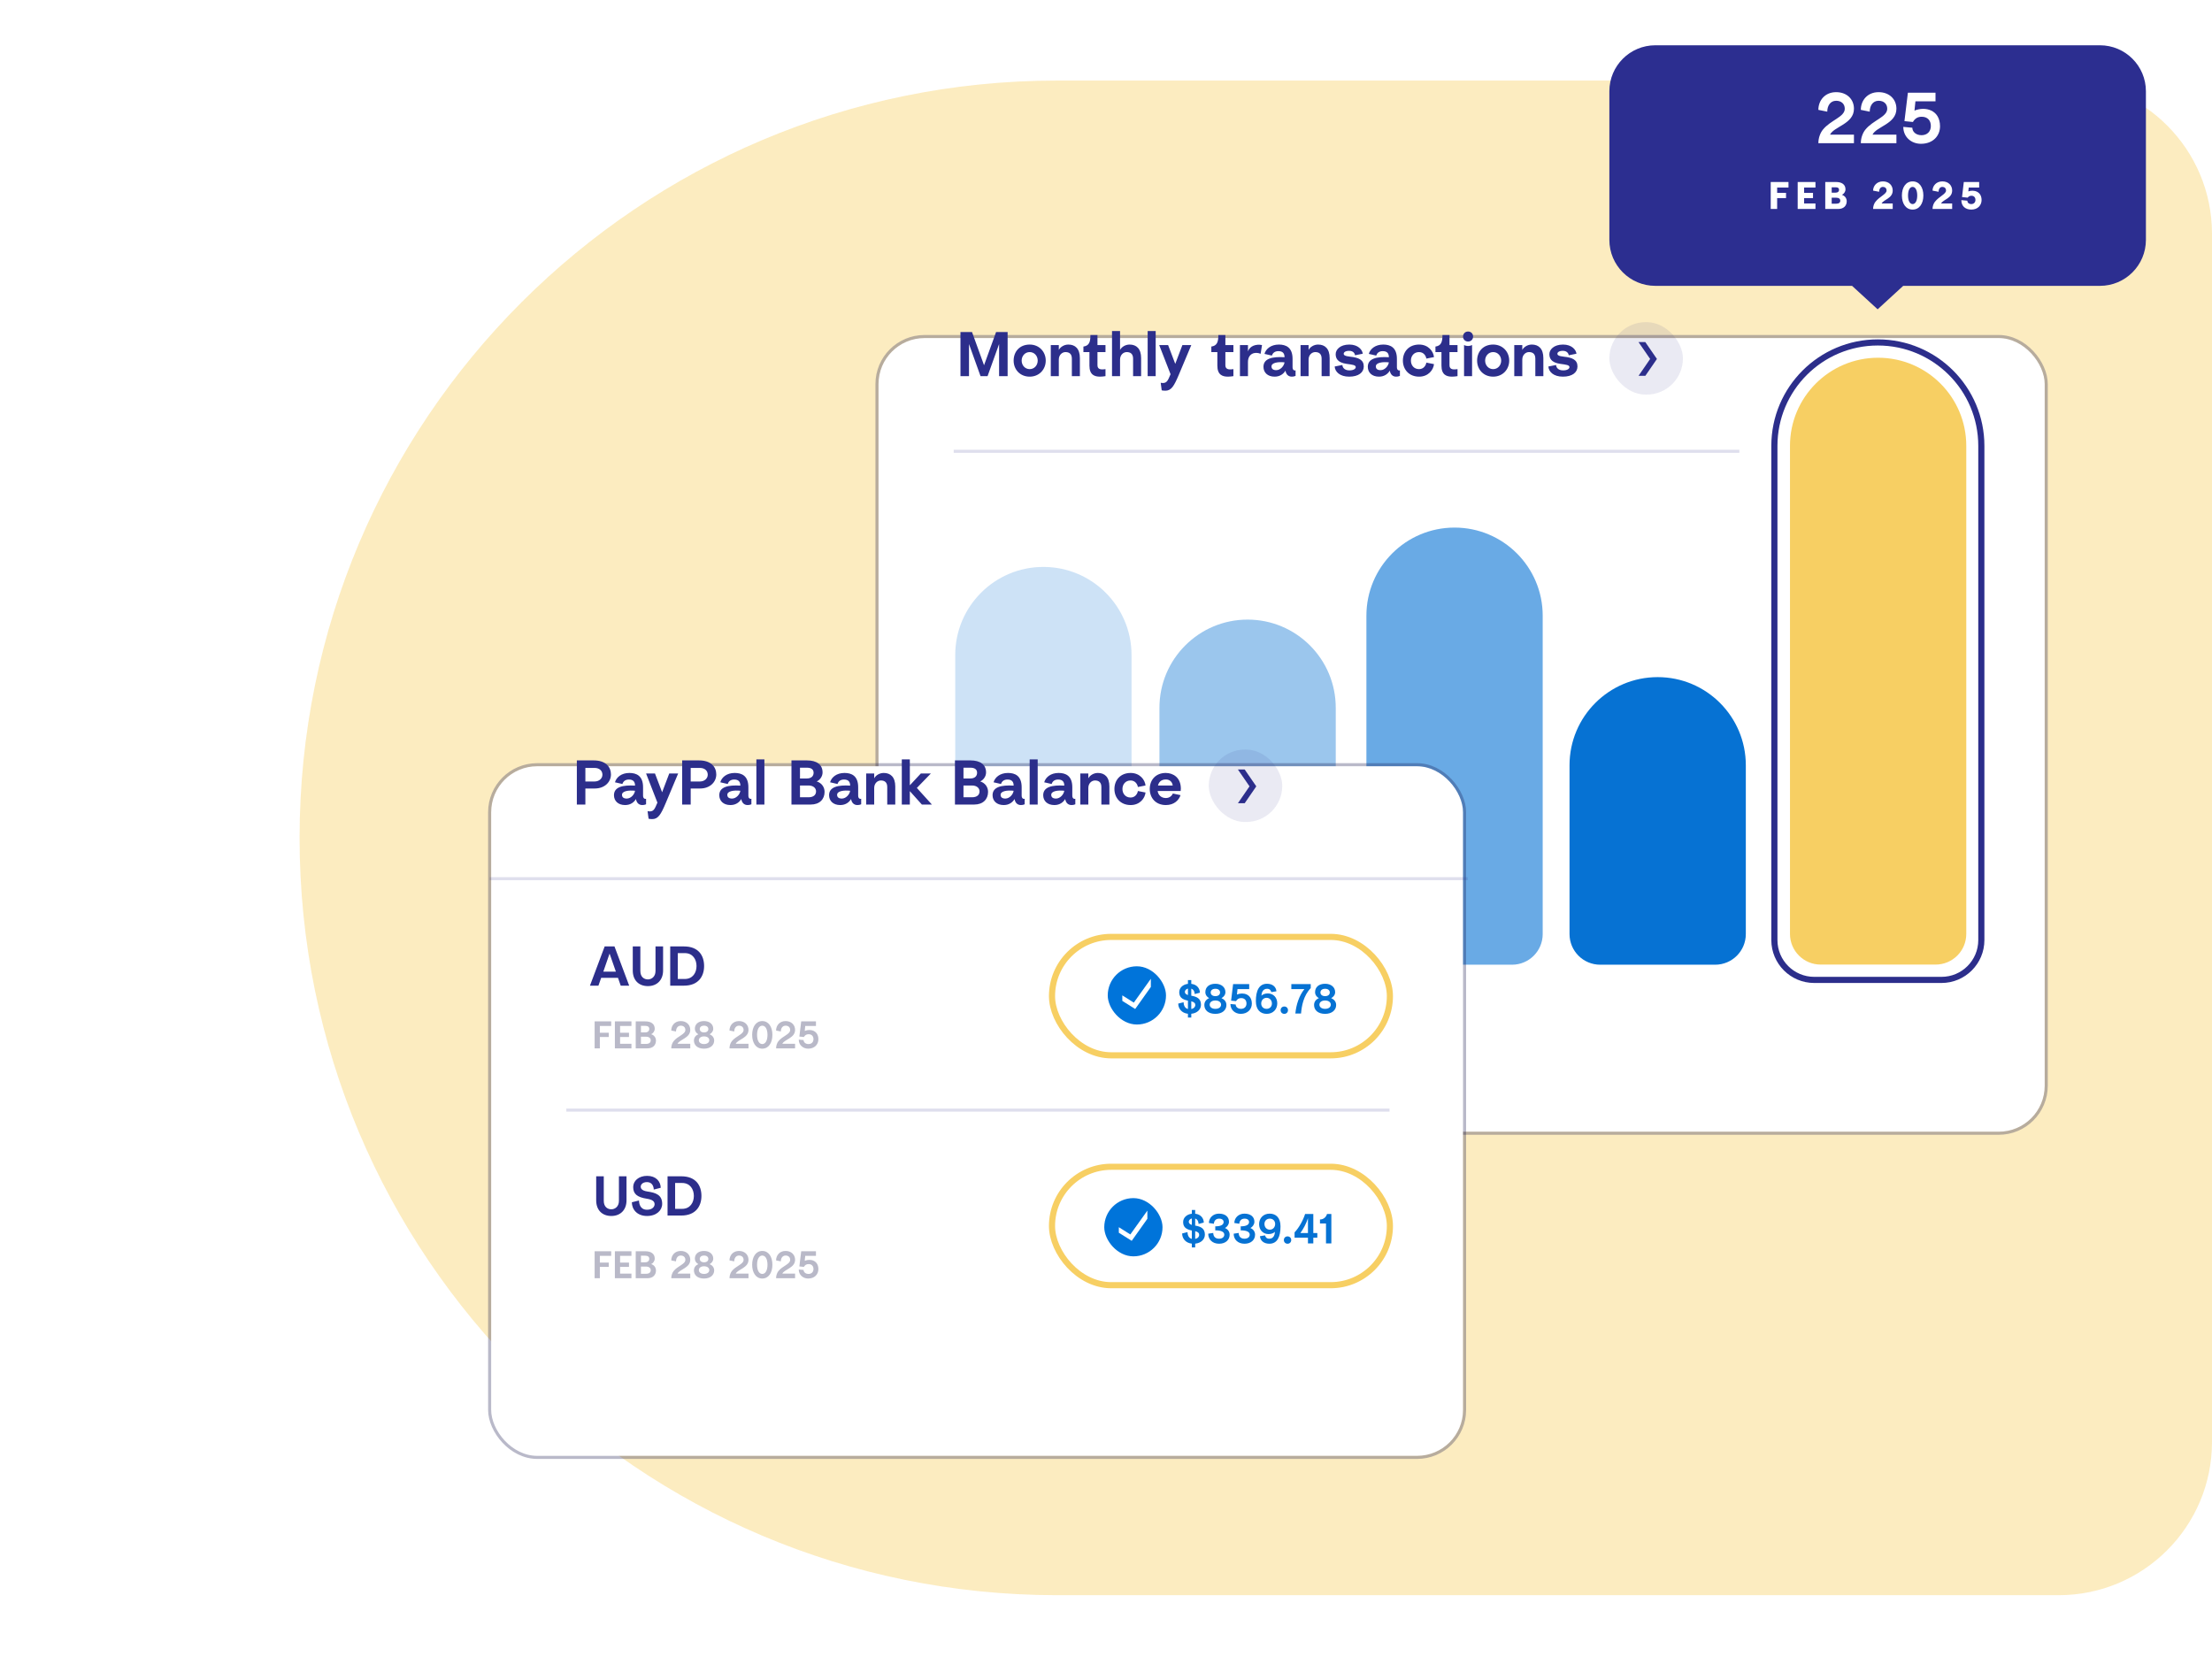 <svg width="635" height="480" viewBox="0 0 635 480" fill="none" xmlns="http://www.w3.org/2000/svg">
<g id="accurate-numbers-PayPal" clip-path="url(#clip0_4450_200)">
<g id="Group 2">
<path id="Mask" fill-rule="evenodd" clip-rule="evenodd" d="M303.436 23.133C183.349 23.133 86 120.482 86 240.568V240.568C86 360.655 183.349 458.004 303.436 458.004L591 458.004C615.301 458.004 635 438.304 635 414.004V67.133C635 42.832 615.301 23.133 591 23.133L303.436 23.133Z" fill="#F7CF63" fill-opacity="0.4"/>
<g id="Rectangle Copy 77" filter="url(#filter0_d_4450_200)">
<rect x="252.195" y="71.062" width="334.778" height="227.876" rx="13.2" fill="white"/>
<rect x="251.755" y="70.623" width="335.658" height="228.756" rx="13.64" stroke="#16174B" stroke-opacity="0.3" stroke-width="0.88"/>
</g>
<g id="Group 143">
<g id="arrow-right-circle-blue copy 7">
<rect id="Rectangle" x="462" y="92.5" width="21.12" height="20.796" rx="10.398" fill="#2C2E8B" fill-opacity="0.1"/>
<path id="arrow-up-white copy" d="M470.37 98.219L473.707 103.063L470.384 107.897H472.332L475.656 103.062L472.319 98.219H470.37Z" fill="#2C2E8B"/>
</g>
</g>
<g id="Group 130 Copy 4">
<g id="Combined Shape" filter="url(#filter1_d_4450_200)">
<path fill-rule="evenodd" clip-rule="evenodd" d="M475.2 9C467.91 9 462 14.91 462 22.2V64.873C462 72.163 467.91 78.073 475.2 78.073H531.675L539.014 84.808L546.353 78.073H602.828C610.118 78.073 616.028 72.163 616.028 64.873V22.2C616.028 14.91 610.118 9 602.828 9H475.2Z" fill="#2C2E90"/>
</g>
<g id="Group">
<g id="225 orders">
<path id="Path" d="M525.356 38.651C526.489 36.304 532.214 35.583 532.214 31.218C532.214 28.458 530.154 26.461 527.107 26.461C523.853 26.461 522 28.87 522 31.547L524.553 32.062C524.553 30.456 525.377 28.932 527.107 28.932C528.631 28.932 529.578 29.859 529.578 31.218C529.578 33.606 525.521 34.451 523.277 37.251C522.535 38.178 522 39.619 522 41.122H532.214V38.651H525.356Z" fill="white"/>
<path id="Path_2" d="M537.547 38.651C538.679 36.304 544.404 35.583 544.404 31.218C544.404 28.458 542.345 26.461 539.297 26.461C536.044 26.461 534.19 28.87 534.19 31.547L536.744 32.062C536.744 30.456 537.568 28.932 539.297 28.932C540.821 28.932 541.768 29.859 541.768 31.218C541.768 33.606 537.712 34.451 535.467 37.251C534.726 38.178 534.19 39.619 534.19 41.122H544.404V38.651H537.547Z" fill="white"/>
<path id="Path_3" d="M549.593 31.752L549.861 29.096H555.627V26.625H547.699L546.71 34.779L549.14 35.026C549.696 34.059 550.479 33.503 551.714 33.523C553.403 33.544 554.288 34.635 554.288 36.18C554.288 37.806 553.197 38.816 551.611 38.816C549.964 38.816 548.975 37.786 548.975 36.674L546.381 36.427C546.381 39.33 548.667 41.286 551.446 41.286C554.885 41.286 556.924 39.021 556.924 36.262C556.924 31.505 552.661 30.496 549.593 31.752Z" fill="white"/>
</g>
</g>
</g>
<path id="Line 5 Copy 3" opacity="0.15" d="M274.22 129.573H498.874" stroke="#2C2E8B" stroke-width="0.88" stroke-linecap="square"/>
<path id="Rectangle Copy 78" opacity="0.6" d="M392.254 176.781C392.254 162.806 403.584 151.477 417.559 151.477V151.477C431.534 151.477 442.864 162.806 442.864 176.781V268.184C442.864 273.044 438.924 276.984 434.064 276.984H401.054C396.194 276.984 392.254 273.044 392.254 268.184V176.781Z" fill="#0672D3"/>
<path id="Rectangle Copy 79" opacity="0.4" d="M332.844 203.203C332.844 189.228 344.173 177.898 358.148 177.898V177.898C372.124 177.898 383.453 189.228 383.453 203.203V268.183C383.453 273.043 379.513 276.983 374.653 276.983H341.644C336.784 276.983 332.844 273.043 332.844 268.183V203.203Z" fill="#0672D3"/>
<path id="Rectangle Copy 80" opacity="0.2" d="M274.22 188.078C274.22 174.103 285.549 162.773 299.525 162.773V162.773C313.5 162.773 324.829 174.103 324.829 188.078V268.471C324.829 273.331 320.889 277.271 316.029 277.271H283.02C278.16 277.271 274.22 273.331 274.22 268.471V188.078Z" fill="#0672D3"/>
<path id="Rectangle Copy 81" d="M450.565 219.719C450.565 205.743 461.894 194.414 475.87 194.414V194.414C489.845 194.414 501.174 205.743 501.174 219.719V268.184C501.174 273.045 497.235 276.984 492.374 276.984H459.365C454.505 276.984 450.565 273.045 450.565 268.184V219.719Z" fill="#0672D3"/>
<path id="Rectangle Copy 82" d="M509.373 128.026C509.373 111.62 522.672 98.32 539.078 98.32V98.32C555.484 98.32 568.783 111.62 568.783 128.026V269.911C568.783 276.23 563.662 281.351 557.343 281.351H520.813C514.494 281.351 509.373 276.23 509.373 269.911V128.026Z" stroke="#2C2E8B" stroke-width="1.76"/>
<path id="Rectangle Copy 83" d="M513.851 128.016C513.851 114.04 525.18 102.711 539.155 102.711V102.711C553.131 102.711 564.46 114.04 564.46 128.016V268.146C564.46 273.006 560.52 276.946 555.66 276.946H522.651C517.79 276.946 513.851 273.006 513.851 268.146V128.016Z" fill="#F7CF63"/>
<g id="Mask_2" filter="url(#filter2_d_4450_200)">
<rect x="141" y="194" width="279" height="198" rx="13.2" fill="white"/>
<rect x="140.56" y="193.56" width="279.88" height="198.88" rx="13.64" stroke="#16174B" stroke-opacity="0.3" stroke-width="0.88"/>
</g>
<g id="Group 135">
<g id="arrow-right-circle-blue copy 7_2">
<rect id="Rectangle_2" x="347" y="215.211" width="21.1" height="20.796" rx="10.398" fill="#2C2E8B" fill-opacity="0.1"/>
<path id="arrow-up-white copy_2" d="M355.362 220.93L358.696 225.774L355.376 230.608H357.322L360.643 225.773L357.309 220.93H355.362Z" fill="#2C2E8B"/>
</g>
<path id="PayPal Bank Balance" d="M170.455 218.328C173.875 218.328 175.387 220.2 175.387 222.36C175.387 224.52 173.587 226.392 170.743 226.392H168.043V231H165.595V218.328H170.455ZM170.725 224.376C171.967 224.376 172.939 223.53 172.939 222.432C172.939 221.208 171.967 220.488 170.725 220.488H168.043V224.376H170.725ZM176.252 228.318C176.252 225.942 178.772 225.348 182.3 225.564C182.3 224.502 181.832 223.818 180.536 223.818C179.42 223.818 178.88 224.43 178.664 225.096L176.54 224.61C176.936 223.188 178.376 221.928 180.68 221.928C182.678 221.928 184.604 222.72 184.604 226.032V228.444C184.604 229.308 185.18 229.452 185.468 229.344V230.928C185.072 231.09 184.766 231.144 184.388 231.144C183.38 231.144 182.732 230.478 182.57 229.416C182.012 230.334 181.022 231.144 179.456 231.144C177.404 231.144 176.252 229.92 176.252 228.318ZM178.556 228.21C178.556 228.948 179.096 229.326 180.05 229.272C181.076 229.218 182.12 228.192 182.3 227.04C180.518 226.842 178.556 227.094 178.556 228.21ZM185.467 222.072H188.023L190.075 227.472L192.127 222.072H194.683L191.083 230.64C189.715 233.88 188.923 235.176 187.231 235.176C186.745 235.176 186.367 235.122 186.187 235.068L185.899 232.908C187.663 233.232 187.915 232.332 188.725 230.442L185.467 222.072ZM200.69 218.328C204.11 218.328 205.622 220.2 205.622 222.36C205.622 224.52 203.822 226.392 200.978 226.392H198.278V231H195.83V218.328H200.69ZM200.96 224.376C202.202 224.376 203.174 223.53 203.174 222.432C203.174 221.208 202.202 220.488 200.96 220.488H198.278V224.376H200.96ZM206.486 228.318C206.486 225.942 209.006 225.348 212.534 225.564C212.534 224.502 212.066 223.818 210.77 223.818C209.654 223.818 209.114 224.43 208.898 225.096L206.774 224.61C207.17 223.188 208.61 221.928 210.914 221.928C212.912 221.928 214.838 222.72 214.838 226.032V228.444C214.838 229.308 215.414 229.452 215.702 229.344V230.928C215.306 231.09 215 231.144 214.622 231.144C213.614 231.144 212.966 230.478 212.804 229.416C212.246 230.334 211.256 231.144 209.69 231.144C207.638 231.144 206.486 229.92 206.486 228.318ZM208.79 228.21C208.79 228.948 209.33 229.326 210.284 229.272C211.31 229.218 212.354 228.192 212.534 227.04C210.752 226.842 208.79 227.094 208.79 228.21ZM217.134 218.04H219.438V231H217.134V218.04ZM234.461 224.358C235.901 224.808 236.711 226.014 236.711 227.364C236.711 229.452 235.307 231 232.715 231H227.207V218.328H231.671C234.443 218.328 236.135 219.516 236.135 221.784C236.135 222.954 235.343 223.962 234.461 224.358ZM229.655 220.416V223.512H231.617C232.967 223.512 233.561 222.774 233.561 221.874C233.561 220.974 232.967 220.416 231.617 220.416H229.655ZM232.085 228.912C233.579 228.912 234.263 228.192 234.263 227.22C234.263 226.284 233.489 225.528 232.085 225.528H229.655V228.912H232.085ZM238.004 228.318C238.004 225.942 240.524 225.348 244.052 225.564C244.052 224.502 243.584 223.818 242.288 223.818C241.172 223.818 240.632 224.43 240.416 225.096L238.292 224.61C238.688 223.188 240.128 221.928 242.432 221.928C244.43 221.928 246.356 222.72 246.356 226.032V228.444C246.356 229.308 246.932 229.452 247.22 229.344V230.928C246.824 231.09 246.518 231.144 246.14 231.144C245.132 231.144 244.484 230.478 244.322 229.416C243.764 230.334 242.774 231.144 241.208 231.144C239.156 231.144 238.004 229.92 238.004 228.318ZM240.308 228.21C240.308 228.948 240.848 229.326 241.802 229.272C242.828 229.218 243.872 228.192 244.052 227.04C242.27 226.842 240.308 227.094 240.308 228.21ZM253.692 221.928C255.654 221.928 257.004 223.116 257.004 225.816V231H254.7V225.96C254.7 224.52 253.854 224.088 252.864 224.088C251.964 224.088 250.956 224.844 250.956 226.248V231H248.652V222.072H250.956V223.476C251.37 222.666 252.432 221.928 253.692 221.928ZM267.522 231H264.642L261.186 227.148V231H258.882V218.04H261.186V225.474L264.354 222.072H267.234L263.202 226.23L267.522 231ZM281.394 224.358C282.834 224.808 283.644 226.014 283.644 227.364C283.644 229.452 282.24 231 279.648 231H274.14V218.328H278.604C281.376 218.328 283.068 219.516 283.068 221.784C283.068 222.954 282.276 223.962 281.394 224.358ZM276.588 220.416V223.512H278.55C279.9 223.512 280.494 222.774 280.494 221.874C280.494 220.974 279.9 220.416 278.55 220.416H276.588ZM279.018 228.912C280.512 228.912 281.196 228.192 281.196 227.22C281.196 226.284 280.422 225.528 279.018 225.528H276.588V228.912H279.018ZM284.937 228.318C284.937 225.942 287.457 225.348 290.985 225.564C290.985 224.502 290.517 223.818 289.221 223.818C288.105 223.818 287.565 224.43 287.349 225.096L285.225 224.61C285.621 223.188 287.061 221.928 289.365 221.928C291.363 221.928 293.289 222.72 293.289 226.032V228.444C293.289 229.308 293.865 229.452 294.153 229.344V230.928C293.757 231.09 293.451 231.144 293.073 231.144C292.065 231.144 291.417 230.478 291.255 229.416C290.697 230.334 289.707 231.144 288.141 231.144C286.089 231.144 284.937 229.92 284.937 228.318ZM287.241 228.21C287.241 228.948 287.781 229.326 288.735 229.272C289.761 229.218 290.805 228.192 290.985 227.04C289.203 226.842 287.241 227.094 287.241 228.21ZM295.586 218.04H297.89V231H295.586V218.04ZM299.474 228.318C299.474 225.942 301.994 225.348 305.522 225.564C305.522 224.502 305.054 223.818 303.758 223.818C302.642 223.818 302.102 224.43 301.886 225.096L299.762 224.61C300.158 223.188 301.598 221.928 303.902 221.928C305.9 221.928 307.826 222.72 307.826 226.032V228.444C307.826 229.308 308.402 229.452 308.69 229.344V230.928C308.294 231.09 307.988 231.144 307.61 231.144C306.602 231.144 305.954 230.478 305.792 229.416C305.234 230.334 304.244 231.144 302.678 231.144C300.626 231.144 299.474 229.92 299.474 228.318ZM301.778 228.21C301.778 228.948 302.318 229.326 303.272 229.272C304.298 229.218 305.342 228.192 305.522 227.04C303.74 226.842 301.778 227.094 301.778 228.21ZM315.163 221.928C317.125 221.928 318.475 223.116 318.475 225.816V231H316.171V225.96C316.171 224.52 315.325 224.088 314.335 224.088C313.435 224.088 312.427 224.844 312.427 226.248V231H310.123V222.072H312.427V223.476C312.841 222.666 313.903 221.928 315.163 221.928ZM319.918 226.536C319.918 223.998 321.61 221.928 324.58 221.928C327.208 221.928 328.684 223.872 328.846 225.528L326.65 225.96C326.542 225.186 325.894 224.088 324.562 224.088C323.086 224.088 322.222 225.204 322.222 226.536C322.222 227.868 323.086 228.984 324.562 228.984C325.894 228.984 326.542 227.886 326.65 227.112L328.846 227.544C328.684 229.2 327.226 231.144 324.58 231.144C321.664 231.144 319.918 229.074 319.918 226.536ZM338.988 226.41C338.988 226.662 338.97 226.842 338.934 227.112H332.328C332.49 228.3 333.372 229.128 334.686 229.128C335.784 229.128 336.432 228.444 336.702 227.832L338.898 228.3C338.448 229.686 337.116 231.144 334.686 231.144C331.752 231.144 330.06 229.074 330.06 226.536C330.06 223.854 331.842 221.928 334.65 221.928C336.774 221.928 338.97 223.242 338.988 226.41ZM332.418 225.528H336.648C336.558 224.664 335.928 223.8 334.704 223.8C333.3 223.8 332.67 224.574 332.418 225.528Z" fill="#2C2E8B"/>
</g>
<path id="Line 5 Copy 3_2" opacity="0.15" d="M141.01 252.285H420.901" stroke="#2C2E8B" stroke-width="0.88" stroke-linecap="square"/>
<path id="Line 5 Copy 4" opacity="0.15" d="M163.014 318.73H398.457" stroke="#2C2E8B" stroke-width="0.88" stroke-linecap="square"/>
<g id="Group 148 Copy 4">
<rect id="Rectangle_3" x="302" y="335" width="97" height="34" rx="17" stroke="#F7CF63" stroke-width="1.76"/>
<g id="Group 148 Copy 2">
<g id="Group 12 Copy">
<rect id="Rectangle Copy 3" x="317" y="344" width="16.723" height="16.717" rx="8.358" fill="#0074DA"/>
<path id="Path_4" d="M329.375 347.586V349.934L324.88 356.263L321.181 353.935V352.351L324.483 354.429L329.375 347.586Z" fill="white"/>
</g>
</g>
<path id="$339.41" d="M345.885 354.48C345.885 355.764 344.865 356.904 343.101 357.072V358.152H342.141V357.072C340.293 356.868 339.357 355.536 339.357 354.144L340.893 353.76C340.917 354.408 341.109 355.452 342.141 355.704V353.304C340.305 352.932 339.645 352.188 339.645 350.856C339.645 349.668 340.617 348.66 342.141 348.48V347.4H343.101V348.48C344.709 348.66 345.549 349.764 345.573 351.024L344.073 351.408C344.073 350.94 343.881 350.112 343.101 349.872V351.888C344.697 352.152 345.885 352.704 345.885 354.48ZM341.265 350.784C341.265 351.048 341.373 351.456 342.141 351.696V349.848C341.481 350.004 341.265 350.484 341.265 350.784ZM343.101 355.704C343.941 355.548 344.253 354.972 344.253 354.576C344.253 354.084 343.977 353.712 343.101 353.484V355.704ZM351.662 352.596C352.43 352.896 352.994 353.592 352.994 354.492C352.994 355.968 351.854 357.096 349.97 357.096C348.038 357.096 346.85 355.86 346.85 354.216L348.29 354C348.29 354.756 348.662 355.656 349.946 355.656C350.942 355.656 351.458 355.128 351.458 354.492C351.458 353.652 350.498 353.256 348.866 353.256V352.104C350.402 352.104 351.266 351.684 351.266 350.868C351.266 350.292 350.798 349.896 349.97 349.896C348.854 349.896 348.482 350.76 348.482 351.36L347.042 351.144C347.042 349.716 348.194 348.456 349.934 348.456C351.698 348.456 352.802 349.356 352.802 350.784C352.802 351.528 352.334 352.212 351.662 352.596ZM358.962 352.596C359.73 352.896 360.294 353.592 360.294 354.492C360.294 355.968 359.154 357.096 357.27 357.096C355.338 357.096 354.15 355.86 354.15 354.216L355.59 354C355.59 354.756 355.962 355.656 357.246 355.656C358.242 355.656 358.758 355.128 358.758 354.492C358.758 353.652 357.798 353.256 356.166 353.256V352.104C357.702 352.104 358.566 351.684 358.566 350.868C358.566 350.292 358.098 349.896 357.27 349.896C356.154 349.896 355.782 350.76 355.782 351.36L354.342 351.144C354.342 349.716 355.494 348.456 357.234 348.456C358.998 348.456 360.102 349.356 360.102 350.784C360.102 351.528 359.634 352.212 358.962 352.596ZM367.595 352.116C367.595 355.104 366.683 357.096 364.391 357.096C362.783 357.096 361.787 356.196 361.691 354.936L363.155 354.696C363.299 355.236 363.623 355.656 364.379 355.656C365.603 355.656 365.951 354.54 365.999 353.676C365.663 354.012 365.051 354.324 364.151 354.324C362.543 354.324 361.451 353.1 361.451 351.48C361.451 349.752 362.675 348.456 364.475 348.456C366.287 348.456 367.595 349.62 367.595 352.116ZM366.059 351.432C366.059 350.532 365.435 349.896 364.523 349.896C363.611 349.896 362.987 350.532 362.987 351.432C362.987 352.332 363.611 353.064 364.523 353.064C365.435 353.064 366.059 352.332 366.059 351.432ZM369.616 357.096C368.992 357.096 368.56 356.628 368.56 356.04C368.56 355.44 368.992 354.984 369.616 354.984C370.24 354.984 370.672 355.44 370.672 356.04C370.672 356.628 370.24 357.096 369.616 357.096ZM377.011 354.024H378.163V355.368H377.011V357H375.475V355.368H371.635V353.832C372.907 352.5 374.047 350.436 374.659 348.552H377.011V354.024ZM373.303 354.024H375.475V349.776C375.019 351.252 374.095 352.956 373.303 354.024ZM380.943 348.552H382.191V357H380.655V351.288H378.927V350.136C379.983 350.136 380.727 349.392 380.943 348.552Z" fill="#0672D3"/>
</g>
<g id="Group 148 Copy 3">
<rect id="Rectangle_4" x="302" y="269" width="97" height="34" rx="17" stroke="#F7CF63" stroke-width="1.76"/>
<g id="Group 148 Copy 2_2">
<g id="Group 12 Copy_2">
<rect id="Rectangle Copy 3_2" x="318" y="277.438" width="16.723" height="16.717" rx="8.358" fill="#0074DA"/>
<path id="Path_5" d="M330.375 281.023V283.372L325.88 289.7L322.181 287.373V285.789L325.483 287.867L330.375 281.023Z" fill="white"/>
</g>
<path id="$856.78" d="M344.767 288.48C344.767 289.764 343.747 290.904 341.983 291.072V292.152H341.023V291.072C339.175 290.868 338.239 289.536 338.239 288.144L339.775 287.76C339.799 288.408 339.991 289.452 341.023 289.704V287.304C339.187 286.932 338.527 286.188 338.527 284.856C338.527 283.668 339.499 282.66 341.023 282.48V281.4H341.983V282.48C343.591 282.66 344.431 283.764 344.455 285.024L342.955 285.408C342.955 284.94 342.763 284.112 341.983 283.872V285.888C343.579 286.152 344.767 286.704 344.767 288.48ZM340.147 284.784C340.147 285.048 340.255 285.456 341.023 285.696V283.848C340.363 284.004 340.147 284.484 340.147 284.784ZM341.983 289.704C342.823 289.548 343.135 288.972 343.135 288.576C343.135 288.084 342.859 287.712 341.983 287.484V289.704ZM350.652 286.584C351.492 286.956 352.068 287.616 352.068 288.552C352.068 290.016 350.868 291.096 348.9 291.096C346.848 291.096 345.732 290.016 345.732 288.552C345.732 287.616 346.272 286.944 347.112 286.584C346.44 286.212 346.02 285.612 346.02 284.856C346.02 283.5 347.016 282.456 348.9 282.456C350.676 282.456 351.78 283.5 351.78 284.856C351.78 285.612 351.324 286.212 350.652 286.584ZM348.9 283.896C348.012 283.896 347.556 284.364 347.556 284.952C347.556 285.54 348.012 286.008 348.9 286.008C349.788 286.008 350.244 285.54 350.244 284.952C350.244 284.364 349.788 283.896 348.9 283.896ZM348.9 289.656C349.956 289.656 350.532 289.116 350.532 288.456C350.532 287.796 349.956 287.256 348.9 287.256C347.844 287.256 347.268 287.796 347.268 288.456C347.268 289.116 347.844 289.656 348.9 289.656ZM355.093 285.54C356.881 284.808 359.365 285.396 359.365 288.168C359.365 289.776 358.177 291.096 356.173 291.096C354.553 291.096 353.221 289.956 353.221 288.264L354.733 288.408C354.733 289.056 355.309 289.656 356.269 289.656C357.193 289.656 357.829 289.068 357.829 288.12C357.829 287.22 357.313 286.584 356.329 286.572C355.609 286.56 355.153 286.884 354.829 287.448L353.413 287.304L353.989 282.552H358.609V283.992H355.249L355.093 285.54ZM360.521 287.436C360.521 284.448 361.433 282.456 363.725 282.456C365.333 282.456 366.329 283.356 366.425 284.616L364.961 284.856C364.817 284.316 364.493 283.896 363.737 283.896C362.513 283.896 362.165 285.012 362.117 285.876C362.453 285.54 363.065 285.228 363.965 285.228C365.573 285.228 366.665 286.452 366.665 288.072C366.665 289.8 365.441 291.096 363.641 291.096C361.829 291.096 360.521 289.932 360.521 287.436ZM362.057 288.12C362.057 289.02 362.681 289.656 363.593 289.656C364.505 289.656 365.129 289.02 365.129 288.12C365.129 287.22 364.505 286.488 363.593 286.488C362.681 286.488 362.057 287.22 362.057 288.12ZM368.686 291.096C368.062 291.096 367.63 290.628 367.63 290.04C367.63 289.44 368.062 288.984 368.686 288.984C369.31 288.984 369.742 289.44 369.742 290.04C369.742 290.628 369.31 291.096 368.686 291.096ZM376.273 283.704C374.173 285.888 373.669 288.876 373.489 291H371.857C372.109 288.444 372.925 285.9 374.449 283.992H370.705V282.552H376.273V283.704ZM382.152 286.584C382.992 286.956 383.568 287.616 383.568 288.552C383.568 290.016 382.368 291.096 380.4 291.096C378.348 291.096 377.232 290.016 377.232 288.552C377.232 287.616 377.772 286.944 378.612 286.584C377.94 286.212 377.52 285.612 377.52 284.856C377.52 283.5 378.516 282.456 380.4 282.456C382.176 282.456 383.28 283.5 383.28 284.856C383.28 285.612 382.824 286.212 382.152 286.584ZM380.4 283.896C379.512 283.896 379.056 284.364 379.056 284.952C379.056 285.54 379.512 286.008 380.4 286.008C381.288 286.008 381.744 285.54 381.744 284.952C381.744 284.364 381.288 283.896 380.4 283.896ZM380.4 289.656C381.456 289.656 382.032 289.116 382.032 288.456C382.032 287.796 381.456 287.256 380.4 287.256C379.344 287.256 378.768 287.796 378.768 288.456C378.768 289.116 379.344 289.656 380.4 289.656Z" fill="#0672D3"/>
</g>
</g>
<path id="AUD" d="M178.191 283L177.407 280.76H172.575L171.791 283H169.359L173.583 271.736H176.399L180.623 283H178.191ZM173.199 278.968H176.799L174.991 273.784L173.199 278.968ZM188.177 271.736H190.353V278.648C190.353 281.432 188.561 283.128 186.001 283.128C183.361 283.128 181.649 281.432 181.649 278.648V271.736H183.825V278.776C183.825 280.52 184.913 281.208 186.001 281.208C186.977 281.208 188.177 280.504 188.177 278.776V271.736ZM196.351 271.736C200.559 271.736 202.127 274.392 202.127 277.368C202.127 280.344 200.463 283 196.351 283H192.399V271.736H196.351ZM196.591 281.08C198.895 281.08 199.951 279.256 199.951 277.368C199.951 275.48 198.895 273.656 196.591 273.656H194.575V281.08H196.591Z" fill="#2C2E8B"/>
<path id="FEB 28 2025" d="M170.704 301V293.256H175.456V294.576H172.2V296.512H174.752V297.744H172.2V301H170.704ZM181.268 294.576H178.012V296.512H180.564V297.744H178.012V299.68H181.268V301H176.516V293.256H181.268V294.576ZM186.932 296.941C187.812 297.216 188.307 297.953 188.307 298.778C188.307 300.054 187.449 301 185.865 301H182.499V293.256H185.227C186.921 293.256 187.955 293.982 187.955 295.368C187.955 296.083 187.471 296.699 186.932 296.941ZM183.995 294.532V296.424H185.194C186.019 296.424 186.382 295.973 186.382 295.423C186.382 294.873 186.019 294.532 185.194 294.532H183.995ZM185.48 299.724C186.393 299.724 186.811 299.284 186.811 298.69C186.811 298.118 186.338 297.656 185.48 297.656H183.995V299.724H185.48ZM194.493 299.68H198.156V301H192.7C192.7 300.197 192.986 299.427 193.382 298.932C194.581 297.436 196.748 296.985 196.748 295.709C196.748 294.983 196.242 294.488 195.428 294.488C194.504 294.488 194.064 295.302 194.064 296.16L192.7 295.885C192.7 294.455 193.69 293.168 195.428 293.168C197.056 293.168 198.156 294.235 198.156 295.709C198.156 298.041 195.098 298.426 194.493 299.68ZM203.72 296.952C204.49 297.293 205.018 297.898 205.018 298.756C205.018 300.098 203.918 301.088 202.114 301.088C200.233 301.088 199.21 300.098 199.21 298.756C199.21 297.898 199.705 297.282 200.475 296.952C199.859 296.611 199.474 296.061 199.474 295.368C199.474 294.125 200.387 293.168 202.114 293.168C203.742 293.168 204.754 294.125 204.754 295.368C204.754 296.061 204.336 296.611 203.72 296.952ZM202.114 294.488C201.3 294.488 200.882 294.917 200.882 295.456C200.882 295.995 201.3 296.424 202.114 296.424C202.928 296.424 203.346 295.995 203.346 295.456C203.346 294.917 202.928 294.488 202.114 294.488ZM202.114 299.768C203.082 299.768 203.61 299.273 203.61 298.668C203.61 298.063 203.082 297.568 202.114 297.568C201.146 297.568 200.618 298.063 200.618 298.668C200.618 299.273 201.146 299.768 202.114 299.768ZM211.208 299.68H214.871V301H209.415C209.415 300.197 209.701 299.427 210.097 298.932C211.296 297.436 213.463 296.985 213.463 295.709C213.463 294.983 212.957 294.488 212.143 294.488C211.219 294.488 210.779 295.302 210.779 296.16L209.415 295.885C209.415 294.455 210.405 293.168 212.143 293.168C213.771 293.168 214.871 294.235 214.871 295.709C214.871 298.041 211.813 298.426 211.208 299.68ZM218.828 293.168C220.665 293.168 221.732 294.862 221.732 297.128C221.732 299.394 220.665 301.088 218.828 301.088C216.991 301.088 215.924 299.394 215.924 297.128C215.924 294.862 216.991 293.168 218.828 293.168ZM218.828 299.768C219.774 299.768 220.324 298.679 220.324 297.128C220.324 295.577 219.774 294.488 218.828 294.488C217.882 294.488 217.332 295.577 217.332 297.128C217.332 298.679 217.882 299.768 218.828 299.768ZM224.582 299.68H228.245V301H222.789C222.789 300.197 223.075 299.427 223.471 298.932C224.67 297.436 226.837 296.985 226.837 295.709C226.837 294.983 226.331 294.488 225.517 294.488C224.593 294.488 224.153 295.302 224.153 296.16L222.789 295.885C222.789 294.455 223.779 293.168 225.517 293.168C227.145 293.168 228.245 294.235 228.245 295.709C228.245 298.041 225.187 298.426 224.582 299.68ZM231.015 295.995C232.654 295.324 234.931 295.863 234.931 298.404C234.931 299.878 233.842 301.088 232.005 301.088C230.52 301.088 229.299 300.043 229.299 298.492L230.685 298.624C230.685 299.218 231.213 299.768 232.093 299.768C232.94 299.768 233.523 299.229 233.523 298.36C233.523 297.535 233.05 296.952 232.148 296.941C231.488 296.93 231.07 297.227 230.773 297.744L229.475 297.612L230.003 293.256H234.238V294.576H231.158L231.015 295.995Z" fill="#B9B9C8"/>
<path id="FEB 28 2025_2" d="M170.704 367V359.256H175.456V360.576H172.2V362.512H174.752V363.744H172.2V367H170.704ZM181.268 360.576H178.012V362.512H180.564V363.744H178.012V365.68H181.268V367H176.516V359.256H181.268V360.576ZM186.932 362.941C187.812 363.216 188.307 363.953 188.307 364.778C188.307 366.054 187.449 367 185.865 367H182.499V359.256H185.227C186.921 359.256 187.955 359.982 187.955 361.368C187.955 362.083 187.471 362.699 186.932 362.941ZM183.995 360.532V362.424H185.194C186.019 362.424 186.382 361.973 186.382 361.423C186.382 360.873 186.019 360.532 185.194 360.532H183.995ZM185.48 365.724C186.393 365.724 186.811 365.284 186.811 364.69C186.811 364.118 186.338 363.656 185.48 363.656H183.995V365.724H185.48ZM194.493 365.68H198.156V367H192.7C192.7 366.197 192.986 365.427 193.382 364.932C194.581 363.436 196.748 362.985 196.748 361.709C196.748 360.983 196.242 360.488 195.428 360.488C194.504 360.488 194.064 361.302 194.064 362.16L192.7 361.885C192.7 360.455 193.69 359.168 195.428 359.168C197.056 359.168 198.156 360.235 198.156 361.709C198.156 364.041 195.098 364.426 194.493 365.68ZM203.72 362.952C204.49 363.293 205.018 363.898 205.018 364.756C205.018 366.098 203.918 367.088 202.114 367.088C200.233 367.088 199.21 366.098 199.21 364.756C199.21 363.898 199.705 363.282 200.475 362.952C199.859 362.611 199.474 362.061 199.474 361.368C199.474 360.125 200.387 359.168 202.114 359.168C203.742 359.168 204.754 360.125 204.754 361.368C204.754 362.061 204.336 362.611 203.72 362.952ZM202.114 360.488C201.3 360.488 200.882 360.917 200.882 361.456C200.882 361.995 201.3 362.424 202.114 362.424C202.928 362.424 203.346 361.995 203.346 361.456C203.346 360.917 202.928 360.488 202.114 360.488ZM202.114 365.768C203.082 365.768 203.61 365.273 203.61 364.668C203.61 364.063 203.082 363.568 202.114 363.568C201.146 363.568 200.618 364.063 200.618 364.668C200.618 365.273 201.146 365.768 202.114 365.768ZM211.208 365.68H214.871V367H209.415C209.415 366.197 209.701 365.427 210.097 364.932C211.296 363.436 213.463 362.985 213.463 361.709C213.463 360.983 212.957 360.488 212.143 360.488C211.219 360.488 210.779 361.302 210.779 362.16L209.415 361.885C209.415 360.455 210.405 359.168 212.143 359.168C213.771 359.168 214.871 360.235 214.871 361.709C214.871 364.041 211.813 364.426 211.208 365.68ZM218.828 359.168C220.665 359.168 221.732 360.862 221.732 363.128C221.732 365.394 220.665 367.088 218.828 367.088C216.991 367.088 215.924 365.394 215.924 363.128C215.924 360.862 216.991 359.168 218.828 359.168ZM218.828 365.768C219.774 365.768 220.324 364.679 220.324 363.128C220.324 361.577 219.774 360.488 218.828 360.488C217.882 360.488 217.332 361.577 217.332 363.128C217.332 364.679 217.882 365.768 218.828 365.768ZM224.582 365.68H228.245V367H222.789C222.789 366.197 223.075 365.427 223.471 364.932C224.67 363.436 226.837 362.985 226.837 361.709C226.837 360.983 226.331 360.488 225.517 360.488C224.593 360.488 224.153 361.302 224.153 362.16L222.789 361.885C222.789 360.455 223.779 359.168 225.517 359.168C227.145 359.168 228.245 360.235 228.245 361.709C228.245 364.041 225.187 364.426 224.582 365.68ZM231.015 361.995C232.654 361.324 234.931 361.863 234.931 364.404C234.931 365.878 233.842 367.088 232.005 367.088C230.52 367.088 229.299 366.043 229.299 364.492L230.685 364.624C230.685 365.218 231.213 365.768 232.093 365.768C232.94 365.768 233.523 365.229 233.523 364.36C233.523 363.535 233.05 362.952 232.148 362.941C231.488 362.93 231.07 363.227 230.773 363.744L229.475 363.612L230.003 359.256H234.238V360.576H231.158L231.015 361.995Z" fill="#B9B9C8"/>
<path id="USD" d="M177.677 337.736H179.853V344.648C179.853 347.432 178.061 349.128 175.501 349.128C172.861 349.128 171.149 347.432 171.149 344.648V337.736H173.325V344.776C173.325 346.52 174.413 347.208 175.501 347.208C176.477 347.208 177.677 346.504 177.677 344.776V337.736ZM185.867 342.104C188.251 342.44 190.091 343.08 190.091 345.64C190.091 347.496 188.491 349.128 185.739 349.128C182.859 349.128 181.387 347.208 181.387 345.192L183.435 344.68C183.467 345.672 183.803 347.336 185.739 347.336C187.355 347.336 187.915 346.392 187.915 345.768C187.915 345 187.419 344.456 185.739 344.184C182.795 343.736 181.771 342.728 181.771 340.808C181.771 339.048 183.355 337.608 185.771 337.608C188.315 337.608 189.643 339.208 189.675 341.032L187.675 341.544C187.675 340.808 187.307 339.4 185.739 339.4C184.347 339.4 183.931 340.232 183.931 340.712C183.931 341.144 184.139 341.848 185.867 342.104ZM195.585 337.736C199.793 337.736 201.361 340.392 201.361 343.368C201.361 346.344 199.697 349 195.585 349H191.633V337.736H195.585ZM195.825 347.08C198.129 347.08 199.185 345.256 199.185 343.368C199.185 341.48 198.129 339.656 195.825 339.656H193.809V347.08H195.825Z" fill="#2C2E8B"/>
</g>
<path id="Monthly transactions" d="M289.259 95.328V108H286.811V98.784L283.499 108H281.483L278.171 98.784V108H275.723V95.328H279.035L282.491 104.868L285.947 95.328H289.259ZM295.593 98.928C298.329 98.928 300.201 100.998 300.201 103.536C300.201 106.074 298.329 108.144 295.593 108.144C292.803 108.144 290.985 106.074 290.985 103.536C290.985 100.998 292.677 98.928 295.593 98.928ZM295.593 105.984C296.925 105.984 297.897 104.886 297.897 103.536C297.897 102.186 296.925 101.088 295.593 101.088C294.261 101.088 293.289 102.186 293.289 103.536C293.289 104.886 294.261 105.984 295.593 105.984ZM306.691 98.928C308.653 98.928 310.003 100.116 310.003 102.816V108H307.699V102.96C307.699 101.52 306.853 101.088 305.863 101.088C304.963 101.088 303.955 101.844 303.955 103.248V108H301.651V99.072H303.955V100.476C304.369 99.666 305.431 98.928 306.691 98.928ZM311.017 101.088V99.504C312.619 99.27 313.033 98.262 313.033 96.192H315.049V99.072H317.353V101.088H315.049V104.904C315.049 106.308 316.543 106.092 317.353 105.984V108C316.957 108.072 316.183 108.144 315.805 108.144C314.257 108.144 312.745 107.676 312.745 104.976V101.088H311.017ZM324.269 98.928C326.231 98.928 327.581 100.116 327.581 102.816V108H325.277V102.96C325.277 101.52 324.431 101.088 323.441 101.088C322.541 101.088 321.533 101.844 321.533 103.248V108H319.229V95.04H321.533V100.476C321.947 99.666 323.009 98.928 324.269 98.928ZM329.46 95.04H331.764V108H329.46V95.04ZM332.772 99.072H335.328L337.38 104.472L339.432 99.072H341.988L338.388 107.64C337.02 110.88 336.228 112.176 334.536 112.176C334.05 112.176 333.672 112.122 333.492 112.068L333.204 109.908C334.968 110.232 335.22 109.332 336.03 107.442L332.772 99.072ZM347.738 101.088V99.504C349.34 99.27 349.754 98.262 349.754 96.192H351.77V99.072H354.074V101.088H351.77V104.904C351.77 106.308 353.264 106.092 354.074 105.984V108C353.678 108.072 352.904 108.144 352.526 108.144C350.978 108.144 349.466 107.676 349.466 104.976V101.088H347.738ZM358.254 100.926C358.776 99.27 360.648 98.73 362.286 99.072L361.89 101.574C360.162 100.872 358.254 101.574 358.254 103.95V108H355.95V99.072H358.254V100.926ZM362.704 105.318C362.704 102.942 365.224 102.348 368.752 102.564C368.752 101.502 368.284 100.818 366.988 100.818C365.872 100.818 365.332 101.43 365.116 102.096L362.992 101.61C363.388 100.188 364.828 98.928 367.132 98.928C369.13 98.928 371.056 99.72 371.056 103.032V105.444C371.056 106.308 371.632 106.452 371.92 106.344V107.928C371.524 108.09 371.218 108.144 370.84 108.144C369.832 108.144 369.184 107.478 369.022 106.416C368.464 107.334 367.474 108.144 365.908 108.144C363.856 108.144 362.704 106.92 362.704 105.318ZM365.008 105.21C365.008 105.948 365.548 106.326 366.502 106.272C367.528 106.218 368.572 105.192 368.752 104.04C366.97 103.842 365.008 104.094 365.008 105.21ZM378.392 98.928C380.354 98.928 381.704 100.116 381.704 102.816V108H379.4V102.96C379.4 101.52 378.554 101.088 377.564 101.088C376.664 101.088 375.656 101.844 375.656 103.248V108H373.352V99.072H375.656V100.476C376.07 99.666 377.132 98.928 378.392 98.928ZM383.147 105.228L385.361 104.796C385.379 105.354 385.793 106.344 387.377 106.344C388.709 106.344 389.195 105.804 389.195 105.408C389.195 104.796 388.259 104.706 386.585 104.472C383.813 104.094 383.435 102.726 383.435 101.664C383.435 100.422 384.659 98.928 387.359 98.928C389.861 98.928 391.085 100.422 391.211 101.556L388.997 102.006C388.943 101.556 388.547 100.728 387.305 100.728C386.135 100.728 385.739 101.214 385.739 101.556C385.739 101.898 385.937 102.24 387.647 102.42C389.987 102.654 391.499 103.302 391.499 105.21C391.499 106.938 390.005 108.144 387.305 108.144C384.623 108.144 383.237 106.74 383.147 105.228ZM392.657 105.318C392.657 102.942 395.177 102.348 398.705 102.564C398.705 101.502 398.237 100.818 396.941 100.818C395.825 100.818 395.285 101.43 395.069 102.096L392.945 101.61C393.341 100.188 394.781 98.928 397.085 98.928C399.083 98.928 401.009 99.72 401.009 103.032V105.444C401.009 106.308 401.585 106.452 401.873 106.344V107.928C401.477 108.09 401.171 108.144 400.793 108.144C399.785 108.144 399.137 107.478 398.975 106.416C398.417 107.334 397.427 108.144 395.861 108.144C393.809 108.144 392.657 106.92 392.657 105.318ZM394.961 105.21C394.961 105.948 395.501 106.326 396.455 106.272C397.481 106.218 398.525 105.192 398.705 104.04C396.923 103.842 394.961 104.094 394.961 105.21ZM402.729 103.536C402.729 100.998 404.421 98.928 407.391 98.928C410.019 98.928 411.495 100.872 411.657 102.528L409.461 102.96C409.353 102.186 408.705 101.088 407.373 101.088C405.897 101.088 405.033 102.204 405.033 103.536C405.033 104.868 405.897 105.984 407.373 105.984C408.705 105.984 409.353 104.886 409.461 104.112L411.657 104.544C411.495 106.2 410.037 108.144 407.391 108.144C404.475 108.144 402.729 106.074 402.729 103.536ZM412.074 101.088V99.504C413.676 99.27 414.09 98.262 414.09 96.192H416.106V99.072H418.41V101.088H416.106V104.904C416.106 106.308 417.6 106.092 418.41 105.984V108C418.014 108.072 417.24 108.144 416.862 108.144C415.314 108.144 413.802 107.676 413.802 104.976V101.088H412.074ZM419.998 96.624C419.998 95.814 420.592 95.184 421.438 95.184C422.302 95.184 422.878 95.814 422.878 96.624C422.878 97.434 422.302 98.064 421.438 98.064C420.592 98.064 419.998 97.434 419.998 96.624ZM420.286 108V99.072C420.592 99.234 421.024 99.342 421.438 99.342C421.852 99.342 422.284 99.234 422.59 99.072V108H420.286ZM428.642 98.928C431.378 98.928 433.25 100.998 433.25 103.536C433.25 106.074 431.378 108.144 428.642 108.144C425.852 108.144 424.034 106.074 424.034 103.536C424.034 100.998 425.726 98.928 428.642 98.928ZM428.642 105.984C429.974 105.984 430.946 104.886 430.946 103.536C430.946 102.186 429.974 101.088 428.642 101.088C427.31 101.088 426.338 102.186 426.338 103.536C426.338 104.886 427.31 105.984 428.642 105.984ZM439.74 98.928C441.702 98.928 443.052 100.116 443.052 102.816V108H440.748V102.96C440.748 101.52 439.902 101.088 438.912 101.088C438.012 101.088 437.004 101.844 437.004 103.248V108H434.7V99.072H437.004V100.476C437.418 99.666 438.48 98.928 439.74 98.928ZM444.495 105.228L446.709 104.796C446.727 105.354 447.141 106.344 448.725 106.344C450.057 106.344 450.543 105.804 450.543 105.408C450.543 104.796 449.607 104.706 447.933 104.472C445.161 104.094 444.783 102.726 444.783 101.664C444.783 100.422 446.007 98.928 448.707 98.928C451.209 98.928 452.433 100.422 452.559 101.556L450.345 102.006C450.291 101.556 449.895 100.728 448.653 100.728C447.483 100.728 447.087 101.214 447.087 101.556C447.087 101.898 447.285 102.24 448.995 102.42C451.335 102.654 452.847 103.302 452.847 105.21C452.847 106.938 451.353 108.144 448.653 108.144C445.971 108.144 444.585 106.74 444.495 105.228Z" fill="#2C2E8B"/>
<path id="FEB 2025" d="M508.319 60V52.256H513.423V53.84H510.167V55.38H512.719V56.876H510.167V60H508.319ZM521.166 53.84H517.91V55.38H520.462V56.876H517.91V58.416H521.166V60H516.062V52.256H521.166V53.84ZM528.762 55.941C529.642 56.216 530.137 56.953 530.137 57.778C530.137 59.054 529.279 60 527.695 60H523.977V52.256H527.057C528.751 52.256 529.785 52.982 529.785 54.368C529.785 55.083 529.301 55.699 528.762 55.941ZM525.825 53.774V55.314H526.947C527.618 55.314 527.937 54.984 527.937 54.5C527.937 54.005 527.607 53.774 526.947 53.774H525.825ZM527.145 58.482C527.893 58.482 528.289 58.174 528.289 57.624C528.289 57.107 527.893 56.766 527.145 56.766H525.825V58.482H527.145ZM540.162 58.416H543.341V60H537.709C537.709 59.197 537.995 58.427 538.391 57.932C539.568 56.425 541.581 55.721 541.581 54.709C541.581 53.983 541.075 53.664 540.525 53.664C539.887 53.664 539.447 54.203 539.447 55.061L537.709 54.731C537.709 53.411 538.743 52.08 540.525 52.08C542.285 52.08 543.341 53.235 543.341 54.709C543.341 56.953 540.767 57.272 540.162 58.416ZM549.059 52.08C551.006 52.08 552.139 53.807 552.139 56.128C552.139 58.449 551.006 60.176 549.059 60.176C547.112 60.176 545.979 58.449 545.979 56.128C545.979 53.807 547.112 52.08 549.059 52.08ZM549.059 58.592C549.895 58.592 550.379 57.58 550.379 56.128C550.379 54.676 549.895 53.664 549.059 53.664C548.223 53.664 547.739 54.676 547.739 56.128C547.739 57.58 548.223 58.592 549.059 58.592ZM557.228 58.416H560.407V60H554.775C554.775 59.197 555.061 58.427 555.457 57.932C556.634 56.425 558.647 55.721 558.647 54.709C558.647 53.983 558.141 53.664 557.591 53.664C556.953 53.664 556.513 54.203 556.513 55.061L554.775 54.731C554.775 53.411 555.809 52.08 557.591 52.08C559.351 52.08 560.407 53.235 560.407 54.709C560.407 56.953 557.833 57.272 557.228 58.416ZM565.047 54.951C566.576 54.412 568.853 54.907 568.853 57.448C568.853 58.922 567.764 60.176 565.927 60.176C564.178 60.176 563.045 59.186 563.045 57.459L564.761 57.624C564.761 58.086 565.113 58.592 565.905 58.592C566.587 58.592 567.093 58.13 567.093 57.404C567.093 56.711 566.686 56.216 565.982 56.205C565.432 56.194 565.157 56.392 564.86 56.744L563.243 56.579L563.749 52.256H568.16V53.84H565.168L565.047 54.951Z" fill="white"/>
</g>
<defs>
<filter id="filter0_d_4450_200" x="198.315" y="43.18" width="442.538" height="335.641" filterUnits="userSpaceOnUse" color-interpolation-filters="sRGB">
<feFlood flood-opacity="0" result="BackgroundImageFix"/>
<feColorMatrix in="SourceAlpha" type="matrix" values="0 0 0 0 0 0 0 0 0 0 0 0 0 0 0 0 0 0 127 0" result="hardAlpha"/>
<feOffset dy="26"/>
<feGaussianBlur stdDeviation="26.5"/>
<feColorMatrix type="matrix" values="0 0 0 0 0.085 0 0 0 0 0.09 0 0 0 0 0.294 0 0 0 0.2 0"/>
<feBlend mode="normal" in2="BackgroundImageFix" result="effect1_dropShadow_4450_200"/>
<feBlend mode="normal" in="SourceGraphic" in2="effect1_dropShadow_4450_200" result="shape"/>
</filter>
<filter id="filter1_d_4450_200" x="444" y="-5" width="190.028" height="111.805" filterUnits="userSpaceOnUse" color-interpolation-filters="sRGB">
<feFlood flood-opacity="0" result="BackgroundImageFix"/>
<feColorMatrix in="SourceAlpha" type="matrix" values="0 0 0 0 0 0 0 0 0 0 0 0 0 0 0 0 0 0 127 0" result="hardAlpha"/>
<feOffset dy="4"/>
<feGaussianBlur stdDeviation="9"/>
<feColorMatrix type="matrix" values="0 0 0 0 0.085 0 0 0 0 0.09 0 0 0 0 0.294 0 0 0 0.2 0"/>
<feBlend mode="normal" in2="BackgroundImageFix" result="effect1_dropShadow_4450_200"/>
<feBlend mode="normal" in="SourceGraphic" in2="effect1_dropShadow_4450_200" result="shape"/>
</filter>
<filter id="filter2_d_4450_200" x="87.12" y="166.117" width="386.76" height="305.766" filterUnits="userSpaceOnUse" color-interpolation-filters="sRGB">
<feFlood flood-opacity="0" result="BackgroundImageFix"/>
<feColorMatrix in="SourceAlpha" type="matrix" values="0 0 0 0 0 0 0 0 0 0 0 0 0 0 0 0 0 0 127 0" result="hardAlpha"/>
<feOffset dy="26"/>
<feGaussianBlur stdDeviation="26.5"/>
<feColorMatrix type="matrix" values="0 0 0 0 0.085 0 0 0 0 0.09 0 0 0 0 0.294 0 0 0 0.2 0"/>
<feBlend mode="normal" in2="BackgroundImageFix" result="effect1_dropShadow_4450_200"/>
<feBlend mode="normal" in="SourceGraphic" in2="effect1_dropShadow_4450_200" result="shape"/>
</filter>
<clipPath id="clip0_4450_200">
<rect width="635" height="480" fill="white"/>
</clipPath>
</defs>
</svg>
